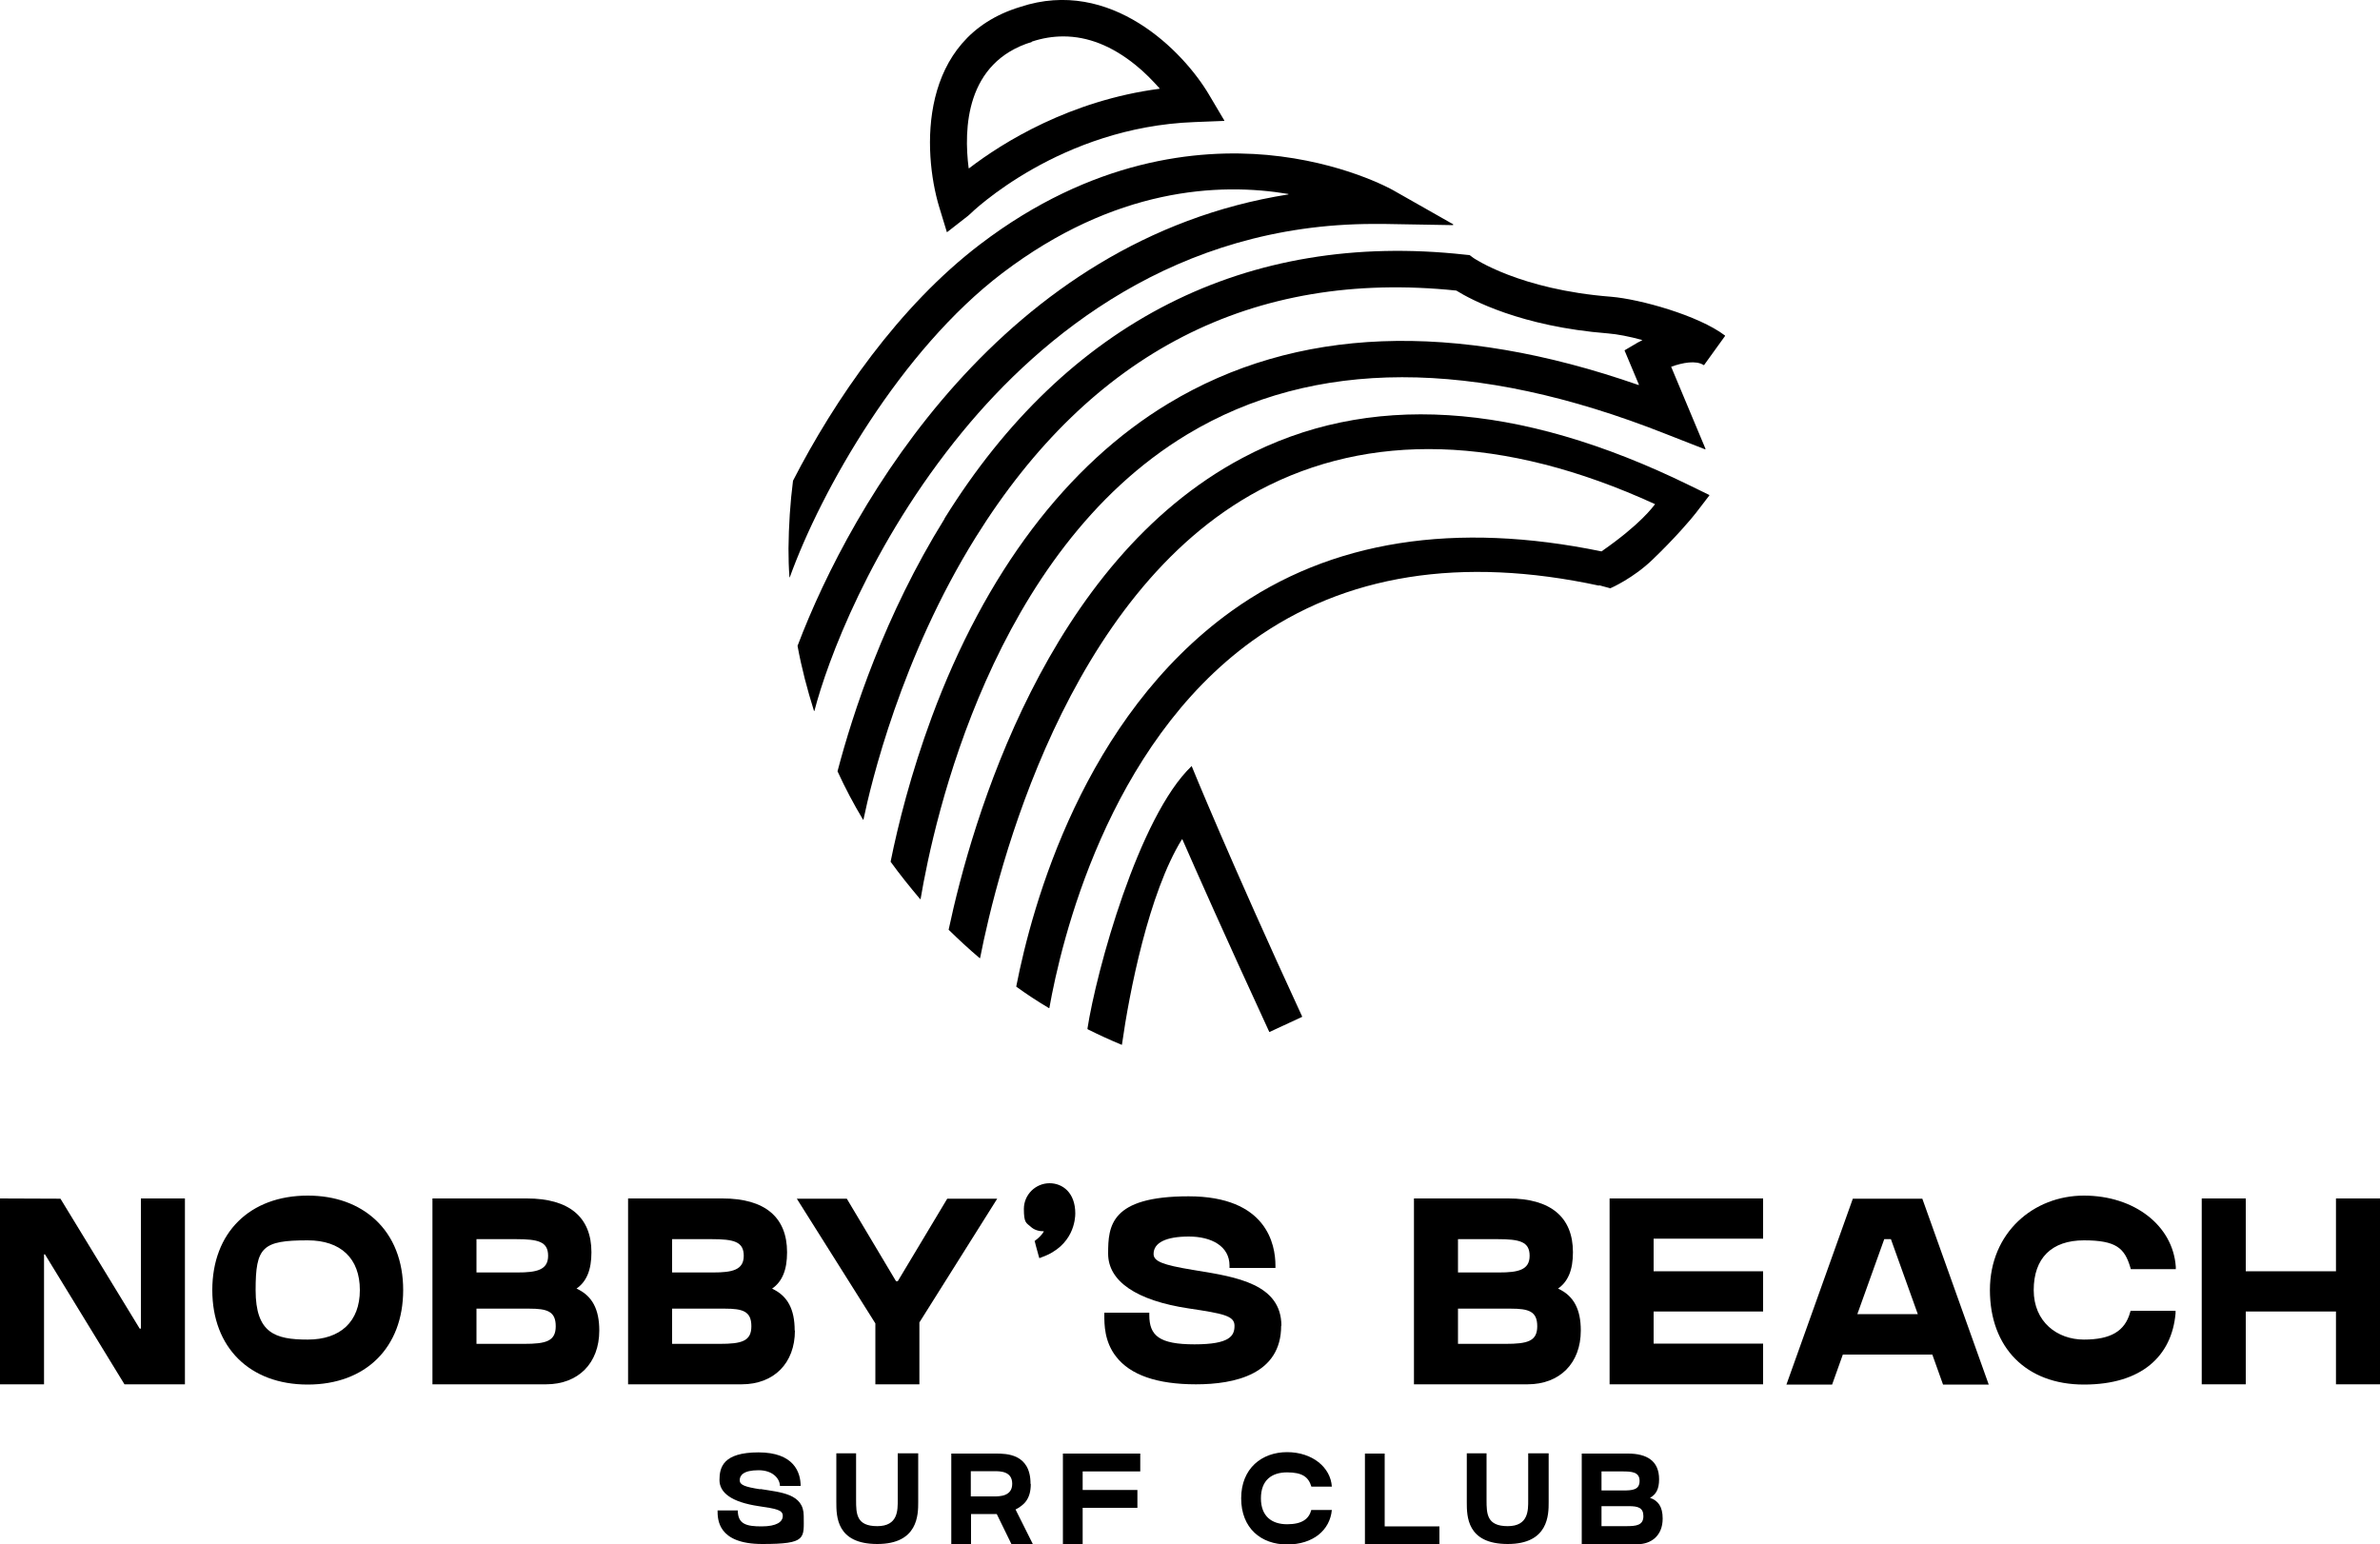<?xml version="1.0" encoding="UTF-8"?>
<svg id="Layer_3" xmlns="http://www.w3.org/2000/svg" version="1.1" viewBox="0 0 1000 648.9">
  <!-- Generator: Adobe Illustrator 30.1.0, SVG Export Plug-In . SVG Version: 2.1.1 Build 136)  -->
  <g id="Layer_1">
    <g>
      <path d="M397.8,97.5c0,0,.1.1.2,0l8.6-6.7.7-.6c1.5-1.5,38.2-36.8,94.5-38.9l12.6-.5c0,0,.1-.1,0-.2l-6.4-10.8c-10.8-18.3-41.3-49.5-79.3-36.9-43,13-41.1,60.7-34.1,84l3.2,10.5ZM433.5,17.5c4.5-1.5,8.9-2.2,13.3-2.2,10.3,0,20.4,4,30.3,12,4,3.2,7.3,6.7,10.1,9.8,0,0,0,.2,0,.2-37.5,4.9-65.8,22.5-80,33.4,0,0-.2,0-.2,0-2.1-16.4-1.4-44.6,26.6-53.1Z"/>
      <path d="M331.8,242.7c13.3-37,46.7-95.5,89.3-127.9,47.2-35.9,91-38.2,120.2-33.3.1,0,.1.2,0,.2-119.7,18.9-183.5,129.7-206.2,189.7,0,0,0,0,0,0,1.7,9.3,4.1,18.4,6.9,27.3,0,.1.2.1.2,0,5.2-20.2,23.4-70.1,62.3-117.4,32.9-40,89.4-87.2,172.8-87.2s2.7,0,4.1,0l29,.5c.2,0,.3-.3.1-.4l-25.2-14.3c-.9-.5-21.3-11.9-52.9-14.8-29-2.6-73.5,1.7-120.5,37.5-34.2,26-61.3,65.5-78.7,99.4,0,0,0,0,0,0-1.2,9.3-1.8,18.9-1.9,28.5,0,4,.1,8,.4,12,0,.1.2.2.2,0Z"/>
      <path d="M457,432.4c0,0,0,0,0,.1,4.6,2.3,9.4,4.5,14.2,6.5,0,0,.1,0,.2,0,3.1-22.1,11.3-63.8,25.2-86.3,0,0,.2,0,.2,0,6,13.7,17.5,39.7,36.5,80.9,0,0,.1,0,.2,0l13.6-6.3c0,0,0,0,0-.2-30.1-65.2-46.3-104.9-46.4-105.2-22.3,21.2-40.1,86.3-43.8,110.4Z"/>
      <path d="M671.8,245.9s0,0,0,0l4.8,1.3s0,0,0,0c.5-.2,9.7-4.3,17.7-12,9.3-8.9,16.4-17.2,18.3-19.7l5.6-7.3c0,0,0-.1,0-.2l-8.2-4c-72.4-35.5-135.6-39.4-187.9-11.6-82.4,43.7-113.8,152.6-123.5,198.2,0,0,0,0,0,.1,4.2,4.1,8.5,8.1,13,11.9,0,0,.2,0,.2,0,7-35.8,35.9-153.3,117.5-196.7,45.7-24.2,102-23.4,166,5.9,0,0,.1,0,0,.2-.7.8-5.7,8.1-22.4,19.7,0,0,0,0,0,0-61.1-12.6-113.7-4.9-155.5,25.1-62.2,44.8-83.7,123.4-90.4,157.7,0,0,0,0,0,.1,4.4,3.2,9,6.2,13.7,9,0,0,.2,0,.2,0,4.9-27.6,24.2-110.3,85.4-154.4,38.7-27.8,87.7-35.6,145.6-23.1Z"/>
      <path d="M396.8,218.1c-25.1,40.4-38.5,81.6-44.9,106,0,0,0,0,0,0,3.2,7,6.8,13.8,10.7,20.3,0,0,.2,0,.2,0,3.1-15,15.8-68.3,47.2-118.7,48.4-77.6,116.3-112.5,201.9-103.6,0,0,0,0,0,0,6.1,3.8,27.1,15.1,63.7,18,3.9.3,9.1,1.3,14.5,2.8-.9.5-1.6.9-1.9,1l-5.6,3.3c0,0,0,0,0,.1l6,14.3c0,0,0,.2-.1.2-77.7-27.1-144.1-24.5-197.5,7.7-42.7,25.7-77.1,71.3-99.5,131.8-8.8,23.8-14.2,45.4-17.3,60.8,0,0,0,0,0,0,3.9,5.4,8.1,10.6,12.4,15.7,0,0,.2,0,.2,0,5.6-33.3,30.1-145.9,112.1-195.3,53-31.9,120.5-32,200.9-.2l16.6,6.5c0,0,.2,0,.2-.2l-14.4-34.4s0,0,0-.1c4.7-1.7,10.4-2.8,13.6-.7,0,0,.1,0,.2,0l8.8-12.2c0,0,0-.1,0-.2-11.2-8.5-35.8-15.3-47.8-16.3-38.6-3-57.7-16.2-57.9-16.3l-1.6-1.2-2-.2c-91.7-10.1-167.3,28.2-218.6,110.8Z"/>
      <polygon points="59.2 558.3 58.7 558.3 25.4 503.7 0 503.6 0 581.7 18.5 581.7 18.5 527.1 18.9 527.1 52.3 581.7 77.7 581.7 77.7 503.6 59.2 503.6 59.2 558.3"/>
      <path d="M129.3,502.4c-24.4,0-40.1,15.6-40.1,39.7s15.7,39.7,40.1,39.7,40.1-15.6,40.1-39.7c0-12.2-4-22.4-11.6-29.5-7.2-6.7-17-10.2-28.5-10.2ZM129.3,521.2c13.9,0,21.9,7.6,21.9,20.9s-8.2,20.8-21.9,20.8-21.9-2.7-21.9-20.8,2.8-20.9,21.9-20.9Z"/>
      <path d="M242.2,541.5c4.3-3,6.3-7.9,6.3-15.3,0-14.8-9.4-22.6-27.1-22.6h-39.7v78.1h47.7c13.6,0,22.4-8.9,22.4-22.6,0-9-3-14.6-9.5-17.6ZM200.2,549.9h22.1c7.6,0,11.2,1.1,11.2,7.4,0,6.3-4.1,7.4-13.3,7.4h-20v-14.8ZM217.4,534.7h-17.2v-14h16.5c9.4,0,13.6,1,13.6,7s-4.9,7-12.9,7Z"/>
      <path d="M333.9,559.1c0-9-3-14.6-9.5-17.6,4.3-3,6.3-7.9,6.3-15.3,0-14.8-9.4-22.6-27.1-22.6h-39.7v78.1h47.7c13.6,0,22.4-8.9,22.4-22.6ZM299.6,534.7h-17.2v-14h16.5c9.4,0,13.6,1,13.6,7s-4.9,7-12.9,7ZM304.5,549.9c7.6,0,11.2,1.1,11.2,7.4,0,6.3-4.1,7.4-13.3,7.4h-20v-14.8h22.1Z"/>
      <polygon points="398 503.7 377.2 538.4 376.5 538.4 355.8 503.7 334.8 503.7 367.8 556.1 367.8 581.7 386.3 581.7 386.3 555.7 419 503.7 398 503.7"/>
      <path d="M441,497.2c-5.9,0-10.8,4.8-10.8,10.8s1,5.8,2.9,7.5c1.4,1.3,3.3,1.9,5.5,1.9-.8,1.6-2.6,3.1-3.4,3.7l-.5.4.2.6s.3,1.4,1.5,5.6l.3,1,1-.4c13.5-4.8,14.1-16.2,14.1-18.4,0-8.8-5.4-12.7-10.8-12.7Z"/>
      <path d="M538.4,557.1c0-17.5-18.9-20.5-35.5-23.2l-1.8-.3c-12.7-2.1-16.4-3.6-16.4-6.7,0-4.7,5.2-7.3,14.8-7.3s17.1,4.1,17.1,12.2v1h19.3v-1c0-8.8-3.6-29.1-36.5-29.1s-33.8,12.5-33.8,24.1,11.9,19.7,33.8,23c14.7,2.2,19.3,3.1,19.3,7.3s-1.9,7.8-16.8,7.8-19-3.7-19-12.3v-1h-18.9v1c0,3.9,0,11.1,4.9,17.4,6,7.8,17.3,11.7,33.6,11.7s35.8-4.2,35.8-24.6Z"/>
      <path d="M654.6,541.5c4.3-3,6.3-7.9,6.3-15.3,0-14.8-9.4-22.6-27.1-22.6h-39.7v78.1h47.7c13.6,0,22.4-8.9,22.4-22.6,0-9-3-14.6-9.5-17.6ZM612.6,549.9h22.1c7.6,0,11.2,1.1,11.2,7.4,0,6.3-4.1,7.4-13.3,7.4h-20v-14.8ZM629.8,534.7h-17.2v-14h16.5c9.4,0,13.6,1,13.6,7s-4.9,7-12.9,7Z"/>
      <polygon points="676.3 581.7 740.8 581.7 740.8 564.6 694.8 564.6 694.8 551.1 740.8 551.1 740.8 534.2 694.8 534.2 694.8 520.5 740.8 520.5 740.8 503.6 676.3 503.6 676.3 581.7"/>
      <path d="M778.5,503.7l-27.9,78.1h19.2l4.5-12.6h37.6l4.5,12.6h19.2l-27.9-78.1h-29.1ZM794.5,520.7l11.3,31.5h-25.4l11.3-31.5h2.8Z"/>
      <path d="M895,551.5c-2.2,7.9-8.2,11.4-19.4,11.4s-21.1-7.4-21.1-20.8,7.5-20.9,21.1-20.9,17.1,3.3,19.5,11.4l.2.7h18.9v-1c-1.2-17.3-17.4-29.9-38.6-29.9s-39.5,15.6-39.5,39.7,15.2,39.7,39.5,39.7,36.9-12,38.5-29.9v-1.1c0,0-18.9,0-18.9,0l-.2.7Z"/>
      <polygon points="981.5 503.6 981.5 534.2 943.6 534.2 943.6 503.6 925.1 503.6 925.1 581.7 943.6 581.7 943.6 551.1 981.5 551.1 981.5 581.7 1000 581.7 1000 503.6 981.5 503.6"/>
      <path d="M319.4,625.8c-6.4-1-8.6-1.8-8.6-3.8s1.5-4.2,7.9-4.2,9,3.9,9,6.6h8.7c0-5.8-2.9-14.1-17.7-14.1s-16.4,6.2-16.4,11.6,5.1,9.3,16.5,11c7.5,1.1,10.1,1.6,10.1,4.1s-2.6,4.4-8.9,4.4-10-.9-10-6.7h-8.5c0,3.7,0,14.1,18.8,14.1s17.4-2.4,17.4-11.8-9.7-9.9-18.2-11.3Z"/>
      <path d="M377.2,630.3c0,4.2.2,11-8.6,11s-8.9-5.2-8.9-11v-19.6h-8.3v20.5c0,5.9,0,17.6,17.2,17.6s17.2-12.4,17.2-17.6v-20.5h-8.6s0,15.4,0,19.6Z"/>
      <path d="M433,623.5c0-12.7-10.2-12.7-14.7-12.7s-8.3,0-10.3,0h0s-8.3,0-8.3,0v38.1h8.3v-12.7h8.8c.5,0,1.2,0,2,0l6.2,12.7h9l-7.3-14.6c3.4-1.8,6.4-4.2,6.4-10.7ZM417.6,628.8h-9.7v-10.6h9.8c2.6,0,7.6,0,7.6,5.3,0,5.3-5.3,5.3-7.7,5.3Z"/>
      <polygon points="446.6 648.9 454.9 648.9 454.9 633.6 477.9 633.6 477.9 626.1 454.9 626.1 454.9 618.3 479.1 618.3 479.1 610.8 446.6 610.8 446.6 648.9"/>
      <path d="M551,634.4c-1,3.8-3.8,6.1-10.2,6.1s-11-3.3-11-10.9,4.5-10.9,11-10.9,9,2,10.2,6h8.6c-.5-8.1-8.2-14.5-18.8-14.5s-19.3,6.8-19.3,19.4,8.4,19.4,19.3,19.4,18-6,18.8-14.5h-8.6Z"/>
      <polygon points="581.8 610.8 573.5 610.8 573.5 648.9 604.8 648.9 604.8 641.4 581.8 641.4 581.8 610.8"/>
      <path d="M642.1,630.3c0,4.2.2,11-8.6,11s-8.9-5.2-8.9-11v-19.6h-8.3v20.5c0,5.9,0,17.6,17.2,17.6s17.2-12.4,17.2-17.6v-20.5h-8.6s0,15.4,0,19.6Z"/>
      <path d="M693.4,629.3c2.4-1.3,3.7-3.6,3.7-7.7,0-7.7-5.1-10.8-13.1-10.8h-19.4v38.1h23.3c5.8,0,10.7-3.5,10.7-10.8,0-5-1.9-7.5-5.3-8.7ZM672.9,618.3h8.7c4,0,7.3.2,7.3,4s-3.1,4-6.9,4h-9.1v-8ZM683.4,641.3h-10.5v-8.4h11.5c3.8,0,6.1.6,6.1,4.2,0,3.9-3.1,4.2-7.2,4.2Z"/>
    </g>
  </g>
</svg>